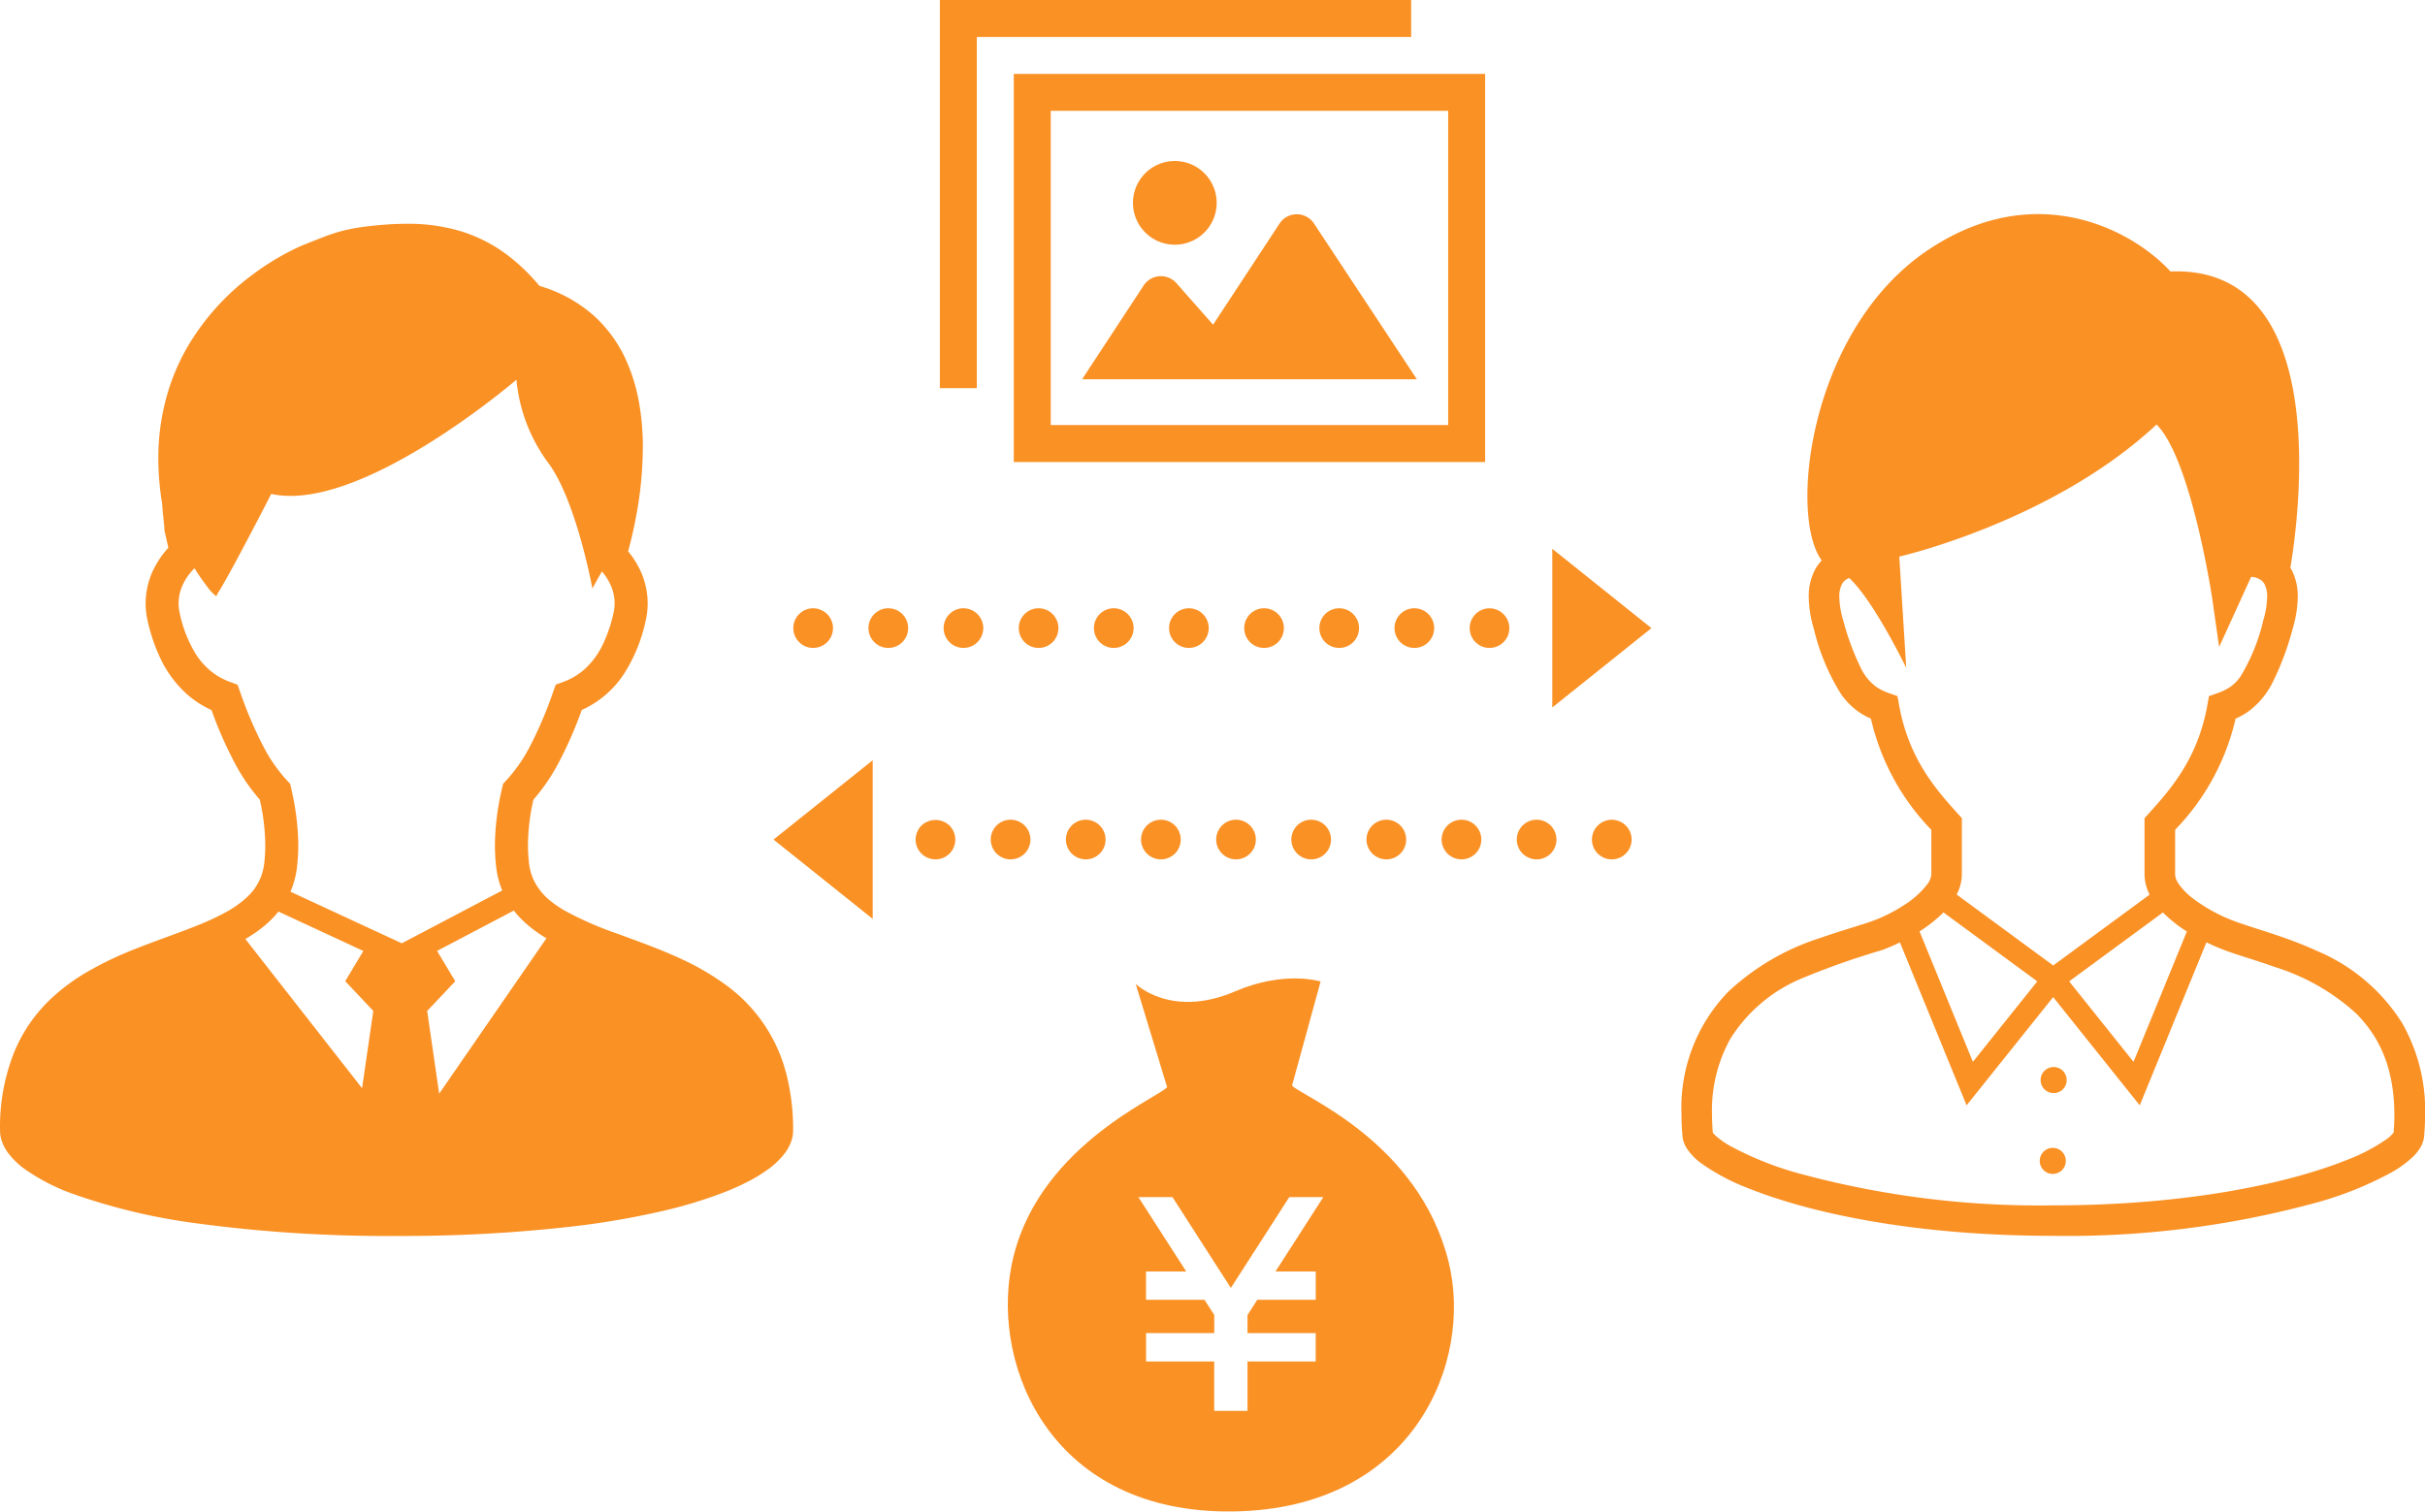 <svg xmlns="http://www.w3.org/2000/svg" width="244.597" height="152.485" viewBox="0 0 244.597 152.485"><g transform="translate(-37.702 -41.298)"><path d="M183.8,168.533c-3.028-12.073-14.753-16.614-15.779-17.718l2.883-10.5s-3.6-1.164-8.65,1c-6.422,2.758-10-.758-10-.758l3.17,10.415c-.993,1.131-13.466,6.2-15.723,18.13-1.948,10.262,4.147,24.907,22.364,24.671S186.35,178.668,183.8,168.533Zm-13.386,1.029v2.862h-5.9l-.983,1.531v1.825h6.88v2.864h-6.88v4.985h-3.358v-4.985H153.3V175.78h6.879v-1.825l-.984-1.531h-5.9v-2.862h4.053l-4.823-7.5h3.438l5.89,9.164,5.892-9.164h3.435l-4.822,7.5Z" fill="#fa9125"/><path d="M139.957,48.755V87.908H187.5V48.755Zm43.814,35.424H143.686v-31.7h40.085ZM170.24,63.849a2.08,2.08,0,0,0-3.475,0l-6.707,10.206-3.7-4.195a2.082,2.082,0,0,0-3.3.235l-6.212,9.465h33.769ZM156.2,65.983a4.221,4.221,0,1,0-4.221-4.221A4.221,4.221,0,0,0,156.2,65.983Zm23.839-20.956V41.3H132.5V80.451h3.729V45.027h43.814Z" fill="#fa9125"/><path d="M117,149.576a15.926,15.926,0,0,0-6.288-9.061,25.756,25.756,0,0,0-4.222-2.443c-2.182-1.022-4.413-1.808-6.47-2.568a34.217,34.217,0,0,1-5.4-2.365,11.192,11.192,0,0,1-1.436-.988,6.218,6.218,0,0,1-1.456-1.7,5.425,5.425,0,0,1-.679-2.187,16.938,16.938,0,0,1-.094-1.764,21.22,21.22,0,0,1,.552-4.534,19.668,19.668,0,0,0,2.562-3.761,40.854,40.854,0,0,0,2.312-5.285,9.964,9.964,0,0,0,4.431-3.914,16.159,16.159,0,0,0,2.022-5.132,7.755,7.755,0,0,0,.194-1.717,7.848,7.848,0,0,0-.748-3.319,8.942,8.942,0,0,0-1.222-1.919c.246-.907.545-2.132.81-3.562a38.193,38.193,0,0,0,.674-6.886,25.3,25.3,0,0,0-.455-4.942,18.011,18.011,0,0,0-1.122-3.643,13.538,13.538,0,0,0-3.437-4.805,14.25,14.25,0,0,0-5.41-2.939,19.736,19.736,0,0,0-2.851-2.813A15.248,15.248,0,0,0,84.1,64.6a18.484,18.484,0,0,0-5.36-.727c-.945,0-1.886.053-2.833.137-.885.081-1.62.172-2.278.284a15.541,15.541,0,0,0-2.58.654c-.788.271-1.546.589-2.54.979-.377.149-.869.367-1.467.669a25.922,25.922,0,0,0-3.821,2.375,24.5,24.5,0,0,0-6.388,6.949,21.508,21.508,0,0,0-2.277,5.213,23.162,23.162,0,0,0-.885,6.438,28.325,28.325,0,0,0,.4,4.621c0,.112.007.225.013.33.013.2.034.412.056.63.034.321.072.654.1.935.015.137.028.262.037.361,0,.047,0,.088.006.119v.227l.4,1.761a9.214,9.214,0,0,0-1.443,2.082,7.831,7.831,0,0,0-.847,3.53,7.741,7.741,0,0,0,.19,1.714A17.842,17.842,0,0,0,53.8,107.54a11.439,11.439,0,0,0,2.718,3.752,9.919,9.919,0,0,0,2.517,1.636,40.609,40.609,0,0,0,2.313,5.282,19.452,19.452,0,0,0,2.558,3.758,21.393,21.393,0,0,1,.552,4.537,16.58,16.58,0,0,1-.091,1.764,5.722,5.722,0,0,1-.386,1.583,5.529,5.529,0,0,1-1.259,1.851,10.237,10.237,0,0,1-2.129,1.555,25.14,25.14,0,0,1-2.947,1.383c-1.9.77-4.07,1.5-6.27,2.372a35.409,35.409,0,0,0-4.911,2.349,19.979,19.979,0,0,0-3.4,2.484,15.523,15.523,0,0,0-3.889,5.49,20.273,20.273,0,0,0-1.47,8.009,3.4,3.4,0,0,0,.246,1.249,4.457,4.457,0,0,0,.567,1.013,7.844,7.844,0,0,0,1.683,1.63,20.328,20.328,0,0,0,4.882,2.508,60.988,60.988,0,0,0,12.667,2.992A143.426,143.426,0,0,0,77.7,165.98a149.606,149.606,0,0,0,17.737-.957,81.25,81.25,0,0,0,9.619-1.683,45.482,45.482,0,0,0,5.3-1.617,25.149,25.149,0,0,0,3-1.334,15.429,15.429,0,0,0,1.726-1.065,7.935,7.935,0,0,0,1.832-1.758,4.656,4.656,0,0,0,.564-1.031,3.43,3.43,0,0,0,.221-1.191A22.278,22.278,0,0,0,117,149.576Zm-42.778,1.5-11.772-15.05a14.408,14.408,0,0,0,1.741-1.185,10.228,10.228,0,0,0,1.6-1.583l8.56,3.973-1.826,3.048,2.83,3ZM67,131.254a8.891,8.891,0,0,0,.677-2.643,20.248,20.248,0,0,0,.112-2.106,26.018,26.018,0,0,0-.72-5.684l-.1-.452-.318-.337a15.738,15.738,0,0,1-2.368-3.4,40.578,40.578,0,0,1-2.359-5.522l-.262-.739-.735-.271a6.845,6.845,0,0,1-1.484-.748,7.088,7.088,0,0,1-2.025-2.125,12.87,12.87,0,0,1-1.589-4.082,4.443,4.443,0,0,1,.389-3.022,5.8,5.8,0,0,1,1.1-1.5,23.558,23.558,0,0,0,1.63,2.3c.748.751.514.521.763.15,0,0,.851-1.2,5.351-9.95,9,2,24.732-11.52,24.732-11.52a16.606,16.606,0,0,0,3.191,8.367c2.845,3.795,4.469,12.7,4.469,12.7s.386-.732.962-1.717a5.594,5.594,0,0,1,.842,1.29,4.436,4.436,0,0,1,.327,2.895,14.573,14.573,0,0,1-.991,2.982,8.073,8.073,0,0,1-1.916,2.677,6.664,6.664,0,0,1-2.188,1.3l-.735.268-.262.739a40.254,40.254,0,0,1-2.359,5.525,15.626,15.626,0,0,1-2.371,3.4l-.318.336-.1.455a25.692,25.692,0,0,0-.723,5.678,20.766,20.766,0,0,0,.109,2.106,9.017,9.017,0,0,0,.586,2.425.987.987,0,0,0,.044.1l-10.131,5.329Zm15,20.373-1.212-8.342,2.833-3-1.833-3.06,7.744-4.07a8.617,8.617,0,0,0,.682.789,12.74,12.74,0,0,0,2.605,2.007Z" fill="#fa9125"/><path d="M280.011,144.532a18.653,18.653,0,0,0-8.649-7.322c-3.192-1.466-6.349-2.257-8.251-2.975a16.386,16.386,0,0,1-4.312-2.375,6.516,6.516,0,0,1-1.33-1.376,1.833,1.833,0,0,1-.374-.975v-4.5a23.717,23.717,0,0,0,6.1-11.217,7.586,7.586,0,0,0,1.223-.674,8.143,8.143,0,0,0,2.527-3.01,28.413,28.413,0,0,0,2.018-5.428,11.584,11.584,0,0,0,.5-3.159,5.756,5.756,0,0,0-.621-2.743c-.037-.068-.084-.119-.124-.183.872-5.222,4.267-30.542-12.092-29.912-3.857-4.208-13.676-9.468-24.547-2.1-11.879,8.048-13.994,26.7-10.629,31.253a4.319,4.319,0,0,0-.686.947,5.749,5.749,0,0,0-.622,2.742,11.56,11.56,0,0,0,.5,3.159,21.963,21.963,0,0,0,2.77,6.655,7.323,7.323,0,0,0,1.778,1.783,7.62,7.62,0,0,0,1.222.674,23.743,23.743,0,0,0,6.094,11.218v4.494a1.839,1.839,0,0,1-.4.981,8.893,8.893,0,0,1-2.386,2.137,15.567,15.567,0,0,1-3.2,1.6c-1.284.452-3.131.959-5.153,1.673a24.364,24.364,0,0,0-9.3,5.4,16.785,16.785,0,0,0-4.76,12.406c0,.71.031,1.444.1,2.206a2.778,2.778,0,0,0,.409,1.2,5.9,5.9,0,0,0,1.562,1.6,21.616,21.616,0,0,0,4.8,2.511c6.184,2.458,16.646,4.744,30.629,4.748a95.248,95.248,0,0,0,26.709-3.4,35.578,35.578,0,0,0,7.388-2.99,10.979,10.979,0,0,0,2.166-1.57,4.675,4.675,0,0,0,.732-.9,2.766,2.766,0,0,0,.41-1.2c.063-.76.1-1.492.1-2.2A17.822,17.822,0,0,0,280.011,144.532Zm-21.946-9.4c.07.046.148.079.219.126L252.9,148.415l-6.493-8.117,9.46-6.952A13.307,13.307,0,0,0,258.065,135.131ZM229.25,112.409l-.156-.884-.844-.3a5.408,5.408,0,0,1-1.3-.636,5.061,5.061,0,0,1-1.564-1.923,25.542,25.542,0,0,1-1.778-4.827,8.58,8.58,0,0,1-.381-2.312,2.689,2.689,0,0,1,.256-1.287,1.3,1.3,0,0,1,.737-.626l.008,0c2.482,2.3,5.745,9.055,5.745,9.055l-.7-11.222s15.43-3.506,25.951-13.325c3.506,3.506,5.611,17.533,5.611,17.533l.7,4.91,3.224-7.07a1.957,1.957,0,0,1,.909.262,1.225,1.225,0,0,1,.452.486,2.686,2.686,0,0,1,.256,1.287,8.582,8.582,0,0,1-.38,2.312,19.321,19.321,0,0,1-2.312,5.707,4.19,4.19,0,0,1-1.027,1.043,5.416,5.416,0,0,1-1.305.636l-.845.3-.155.884c-.987,5.529-3.838,8.64-5.942,10.983l-.4.44v5.677a4.525,4.525,0,0,0,.515,2.035l-9.726,7.148-9.742-7.159a4.444,4.444,0,0,0,.529-2.024v-5.677l-.4-.44C233.086,121.049,230.238,117.939,229.25,112.409Zm3.366,21.924a11.832,11.832,0,0,0,1.107-.994l9.47,6.959-6.495,8.117-5.382-13.156C231.764,134.969,232.2,134.662,232.616,134.333Zm46.517,21.216a3.278,3.278,0,0,1-.733.688,18.712,18.712,0,0,1-4.094,2.12c-5.7,2.274-15.86,4.54-29.507,4.537a92.292,92.292,0,0,1-25.825-3.271,32.574,32.574,0,0,1-6.73-2.707,8,8,0,0,1-1.548-1.1,1.871,1.871,0,0,1-.233-.266c-.049-.638-.078-1.254-.078-1.838a14.83,14.83,0,0,1,1.862-7.644,15.556,15.556,0,0,1,7.263-6.1,79.811,79.811,0,0,1,8.027-2.827,17.987,17.987,0,0,0,1.8-.775l6.725,16.437,8.733-10.917,8.732,10.917,6.728-16.444c.589.284,1.184.552,1.771.771,1.46.545,3.256,1.049,5.16,1.729a21.723,21.723,0,0,1,8.159,4.668c2.253,2.266,3.845,5.326,3.863,10.194C279.213,154.3,279.184,154.911,279.133,155.549Zm-34.377,1.545a1.315,1.315,0,1,1-1.315,1.315A1.315,1.315,0,0,1,244.756,157.094Zm.087-8.153a1.315,1.315,0,1,1-1.315,1.315A1.315,1.315,0,0,1,244.843,148.941Z" fill="#fa9125"/><path d="M194.275,112.664v-16l10,8ZM188.7,106.51a2,2,0,0,0,1.091-1.08,2.007,2.007,0,0,0-.44-2.179,2.02,2.02,0,0,0-1.8-.55,2.3,2.3,0,0,0-.38.119,2.171,2.171,0,0,0-.34.181,1.769,1.769,0,0,0-.3.25,2,2,0,0,0-.439,2.179,2.023,2.023,0,0,0,.439.651,2,2,0,0,0,1.41.58A1.978,1.978,0,0,0,188.7,106.51Zm-8.34.151h0a2,2,0,0,0,2-2h0a2,2,0,0,0-2-2h0a2,2,0,0,0,0,4Zm-7.58,0h0a2,2,0,0,0,2-2h0a2,2,0,0,0-2-2h0a2,2,0,0,0,0,4Zm-7.58,0h0a2,2,0,0,0,2-2h0a2,2,0,0,0-2-2h0a2,2,0,0,0,0,4Zm-7.58,0h0a2,2,0,0,0,2-2h0a2,2,0,0,0-2-2h0a2,2,0,0,0,0,4Zm-7.579,0h0a2,2,0,0,0,2-2h0a2.005,2.005,0,0,0-2-2h0a2,2,0,0,0,0,4Zm-7.58,0h0a2,2,0,0,0,2-2h0a2.005,2.005,0,0,0-2-2h0a2,2,0,0,0,0,4Zm-7.58,0h0a2,2,0,0,0,2-2h0a2.005,2.005,0,0,0-2-2h0a2,2,0,0,0,0,4Zm-7.58,0h0a1.994,1.994,0,0,0,2-2h0a2,2,0,0,0-2-2h0a2,2,0,0,0,0,4Zm-6.17-.58a1.989,1.989,0,0,0,.59-1.42,1.731,1.731,0,0,0-.04-.391,1.8,1.8,0,0,0-.111-.37,2.468,2.468,0,0,0-.189-.35,1.4,1.4,0,0,0-.25-.3,1.8,1.8,0,0,0-.3-.25,2.227,2.227,0,0,0-.341-.181,2.641,2.641,0,0,0-.38-.119,2,2,0,1,0,1.021,3.38Z" fill="#fa9125"/><path d="M115.725,125.993l10-8v16Zm17.75,1.417a2.021,2.021,0,0,0,.58-1.42,1.711,1.711,0,0,0-.04-.39,1.653,1.653,0,0,0-.111-.371,1.692,1.692,0,0,0-.189-.349,1.805,1.805,0,0,0-.24-.3,2.061,2.061,0,0,0-2.83,0,1.809,1.809,0,0,0-.25.3,2.216,2.216,0,0,0-.18.349,2.143,2.143,0,0,0-.12.371,2.433,2.433,0,0,0-.04.39,1.989,1.989,0,0,0,.59,1.42,2.016,2.016,0,0,0,2.83,0Zm59.219.58h0a1.992,1.992,0,0,0,2-2h0a2,2,0,0,0-2-2h0a2,2,0,0,0,0,4Zm-7.58,0h0a1.992,1.992,0,0,0,2-2h0a2,2,0,0,0-2-2h0a2,2,0,0,0,0,4Zm-7.58,0h0a1.992,1.992,0,0,0,2-2h0a2,2,0,0,0-2-2h0a2,2,0,0,0,0,4Zm-7.58,0h0a1.993,1.993,0,0,0,2-2h0a2,2,0,0,0-2-2h0a2,2,0,0,0,0,4Zm-7.58,0h0a2,2,0,0,0,2-2h0a2.005,2.005,0,0,0-2-2h0a2,2,0,0,0,0,4Zm-7.579,0h0a1.994,1.994,0,0,0,2-2h0a2,2,0,0,0-2-2h0a2,2,0,0,0,0,4Zm-7.58,0h0a1.994,1.994,0,0,0,2-2h0a2,2,0,0,0-2-2h0a2,2,0,0,0,0,4Zm-7.58,0h0a1.994,1.994,0,0,0,2-2h0a2,2,0,0,0-2-2h0a2,2,0,0,0,0,4Zm62.05-.58a1.992,1.992,0,0,0,.589-1.42,1.656,1.656,0,0,0-.04-.39,2.2,2.2,0,0,0-.11-.371,2.352,2.352,0,0,0-.189-.349,1.488,1.488,0,0,0-.25-.3,1.8,1.8,0,0,0-.3-.25,2.035,2.035,0,0,0-.351-.181,2.35,2.35,0,0,0-.37-.119,2,2,0,0,0-.779,0,2.384,2.384,0,0,0-.37.119,2,2,0,0,0-.351.181,1.8,1.8,0,0,0-.3.25,1.488,1.488,0,0,0-.25.3,1.692,1.692,0,0,0-.189.349,2.3,2.3,0,0,0-.111.371,1.711,1.711,0,0,0-.04.39,2,2,0,0,0,3.411,1.42Z" fill="#fa9125"/></g></svg>